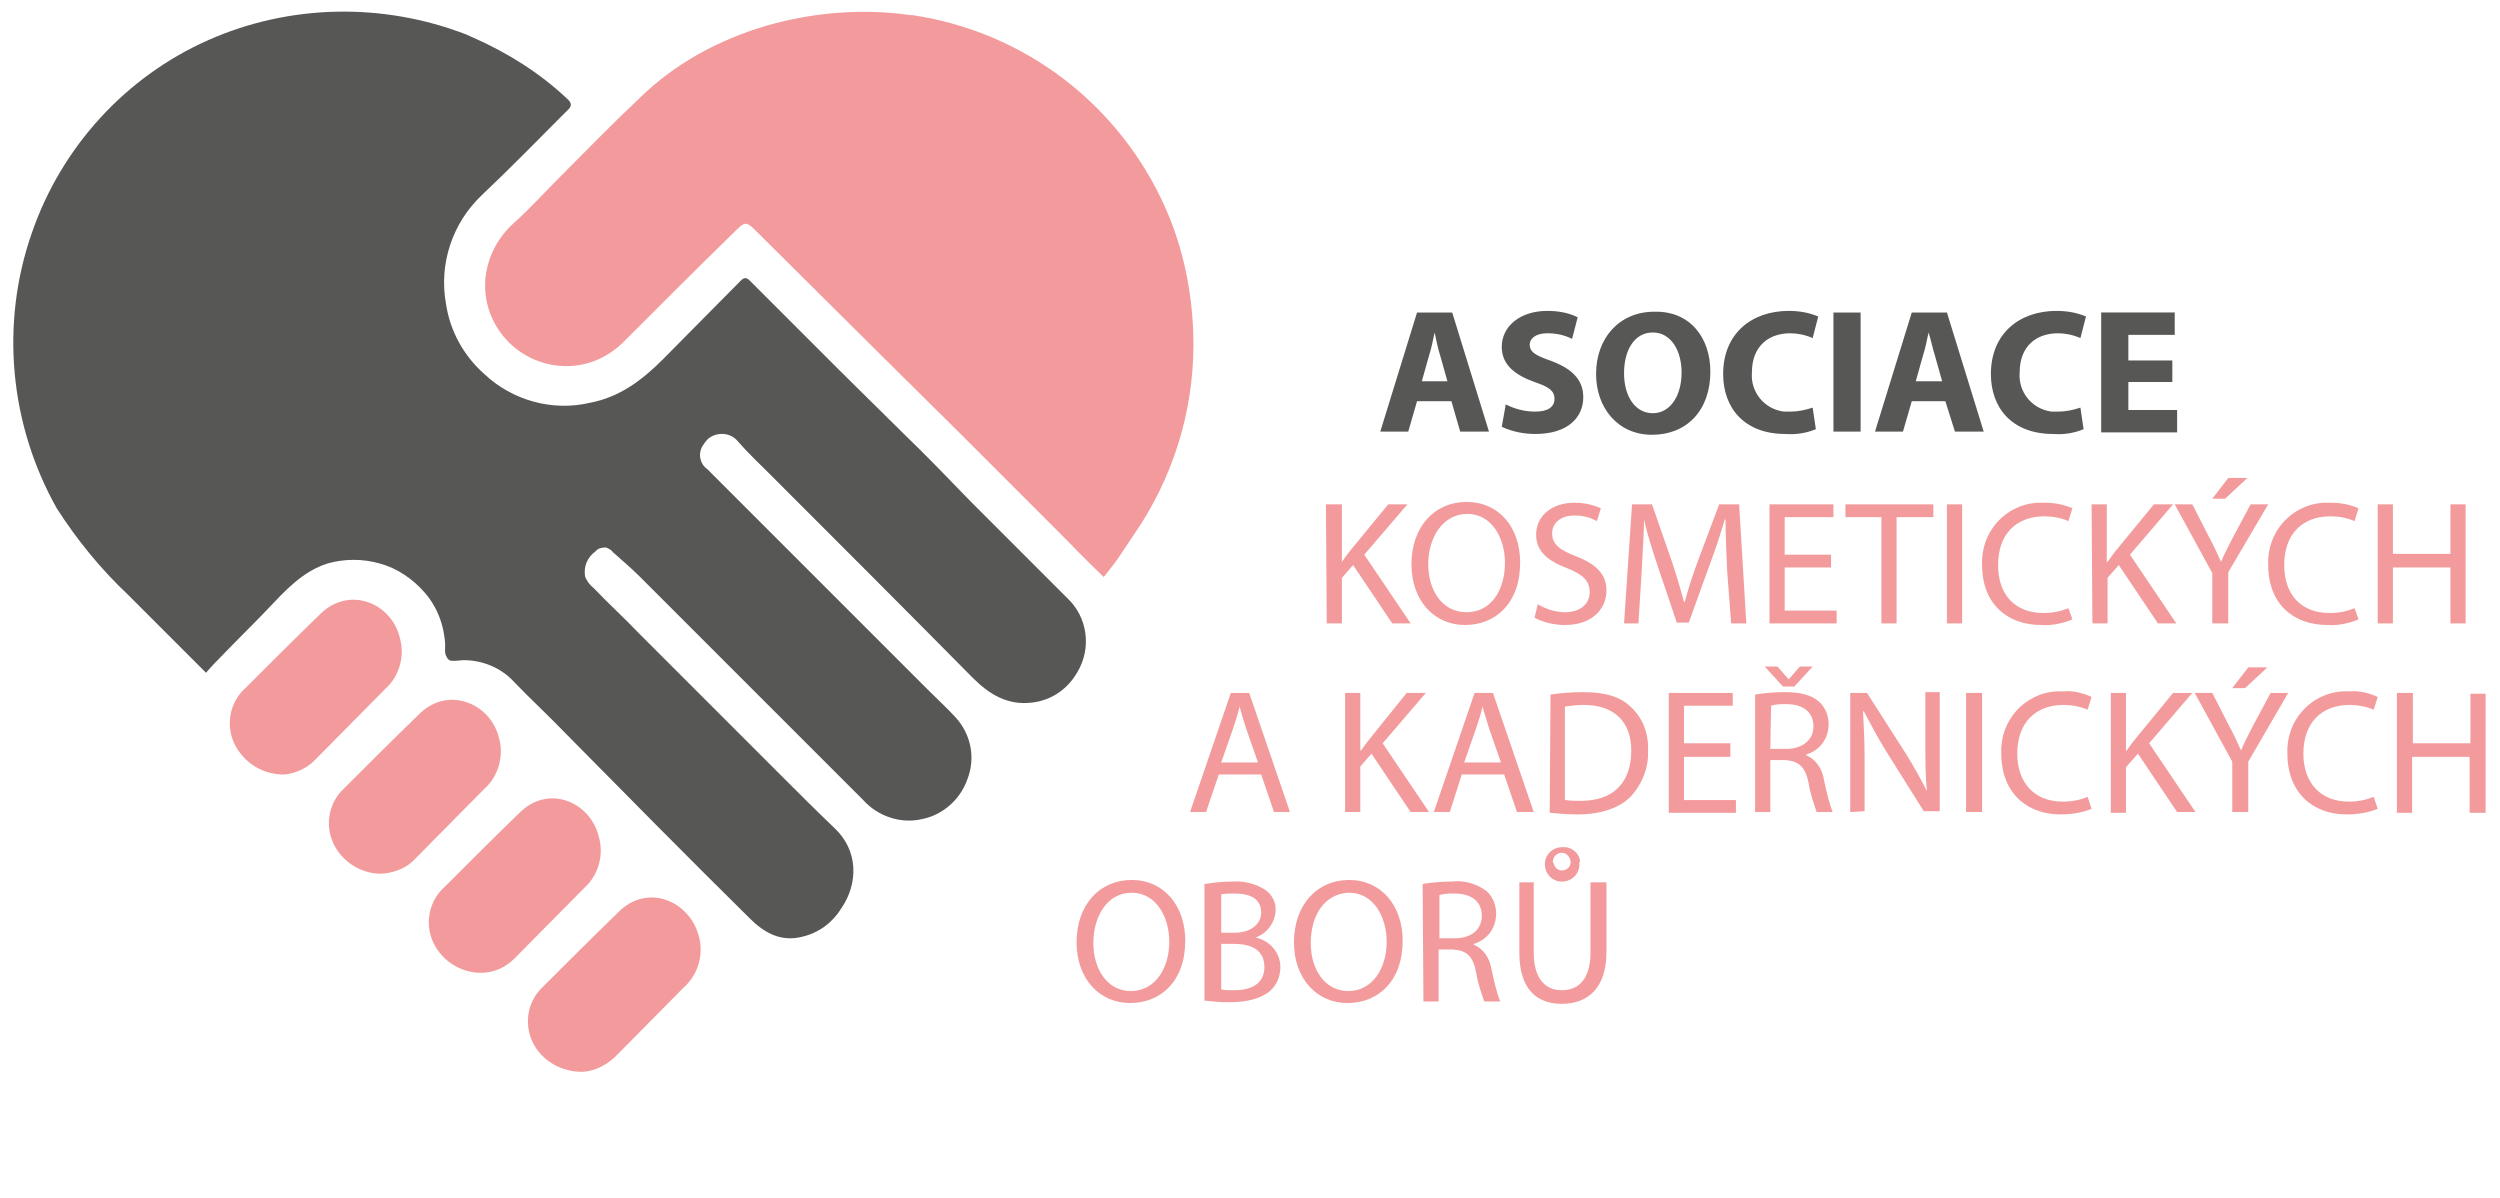 <svg xmlns="http://www.w3.org/2000/svg" xml:space="preserve" id="Vrstva_1" x="0" y="0" style="enable-background:new 0 0 312.8 149.9" version="1.1" viewBox="0 0 312.8 149.9"><style>.st0{fill:#f39b9c}.st1{fill:#575756}</style><path d="M148.3 117.7c0 5.1-3.1 7.8-6.9 7.8s-6.7-3-6.7-7.6c0-4.7 2.9-7.8 6.9-7.8s6.7 3.2 6.7 7.6zm-11.5.3c0 3.2 1.7 6 4.7 6s4.8-2.8 4.8-6.2c0-3-1.6-6.1-4.7-6.1s-4.8 3-4.8 6.3zm14-7.4c1.2-.2 2.3-.3 3.5-.3 1.4-.1 2.9.3 4.1 1.1.8.6 1.3 1.6 1.2 2.6-.1 1.5-1.1 2.8-2.5 3.3 1.8.4 3.1 1.9 3.1 3.7 0 1.1-.4 2.2-1.3 3-1.1.9-2.7 1.4-5.2 1.4-1 0-2-.1-3-.2v-14.6zm2 6.1h1.7c2 0 3.3-1.1 3.3-2.5 0-1.7-1.3-2.4-3.3-2.4-.6 0-1.1 0-1.7.1v4.8zm0 7.1c.5.1 1.1.1 1.6.1 2 0 3.8-.7 3.8-2.9s-1.7-2.9-3.8-2.9h-1.6v5.7zm22.7-6.1c0 5.1-3.1 7.8-6.9 7.8-3.8 0-6.7-3-6.7-7.6 0-4.7 2.9-7.8 6.9-7.8s6.7 3.2 6.7 7.6zm-11.5.3c0 3.2 1.7 6 4.7 6s4.8-2.8 4.8-6.2c0-3-1.6-6.1-4.7-6.1-3.2.1-4.8 3-4.8 6.3zm14-7.4c1.2-.2 2.5-.3 3.7-.3 1.5-.2 3.1.3 4.3 1.2.8.7 1.2 1.8 1.2 2.8 0 1.8-1.1 3.3-2.8 3.8v.1c1.2.5 2 1.7 2.2 3 .3 1.4.6 2.8 1.1 4.1h-2c-.4-1.2-.8-2.3-1-3.6-.4-2.1-1.2-2.8-3-2.9H180v6.5h-1.9l-.1-14.7zm2 6.8h2c2.1 0 3.4-1.1 3.4-2.8 0-1.9-1.4-2.8-3.4-2.8-.6 0-1.3 0-1.9.2v5.4zm11.9-7v8.8c0 3.3 1.5 4.7 3.5 4.7 2.2 0 3.6-1.5 3.6-4.7v-8.8h2v8.7c0 4.6-2.4 6.5-5.6 6.5-3 0-5.3-1.7-5.3-6.4v-8.8h1.8zm5.7-2.4c.1 1.2-.8 2.2-2 2.3-1.2.1-2.2-.8-2.3-2-.1-1.2.8-2.2 2-2.3h.2c1.1-.1 2.1.7 2.2 1.8-.1.1-.1.2-.1.2zm-3.2 0c.1.6.6 1 1.2.9.6-.1 1-.6.9-1.2-.1-.5-.5-1-1.1-1-.6 0-1.1.5-1.1 1.1 0 .1 0 .2.1.2z" class="st0"/><path d="m177.3 50.2-1.1 3.8h-3.5l4.6-14.9h4.4l4.6 14.9h-3.6l-1.1-3.8h-4.3zm3.8-2.5-.9-3.2c-.3-.9-.5-2-.7-2.9-.2.9-.4 2-.7 2.9l-.9 3.2h3.2zm7.3 2.9c1.2.6 2.4.9 3.7.9 1.6 0 2.4-.6 2.4-1.6s-.7-1.5-2.5-2.1c-2.5-.9-4.1-2.2-4.1-4.4 0-2.5 2.2-4.5 5.7-4.5 1.3 0 2.6.2 3.8.8l-.7 2.7c-1-.5-2-.7-3.1-.7-1.5 0-2.2.7-2.2 1.4 0 1 .8 1.4 2.8 2.1 2.6 1 3.9 2.4 3.9 4.5 0 2.5-1.9 4.6-6 4.6-1.5 0-2.9-.3-4.2-.9l.5-2.8zm25.6-4.1c0 4.9-3 7.9-7.3 7.9s-7-3.4-7-7.6c0-4.5 2.9-7.8 7.3-7.8 4.5-.1 7 3.3 7 7.5zm-10.8.2c0 2.9 1.4 5 3.6 5s3.6-2.2 3.6-5.1c0-2.7-1.3-5-3.6-5s-3.6 2.2-3.6 5.1zm24 7c-1.2.5-2.5.7-3.8.6-5.2 0-7.8-3.3-7.8-7.5 0-5.1 3.6-7.9 8.2-7.9 1.3 0 2.5.2 3.7.7l-.7 2.7c-.9-.4-1.9-.6-2.8-.6-2.7 0-4.8 1.6-4.8 4.9-.2 2.5 1.6 4.6 4 4.9h.8c1 0 1.9-.2 2.8-.5l.4 2.7zm5.6-14.6V54h-3.4V39.1h3.4zm6.4 11.1-1.1 3.8h-3.5l4.6-14.9h4.4l4.6 14.9h-3.6l-1.2-3.8h-4.2zm3.8-2.5-.9-3.2c-.3-.9-.5-2-.8-2.9-.2.9-.4 2-.7 2.9l-.9 3.2h3.3zm17.7 6c-1.2.5-2.5.7-3.8.6-5.2 0-7.8-3.3-7.8-7.5 0-5.1 3.6-7.9 8.2-7.9 1.3 0 2.5.2 3.7.7l-.7 2.7c-.9-.4-1.9-.6-2.8-.6-2.7 0-4.8 1.6-4.8 4.9-.2 2.5 1.6 4.6 4 4.9h.8c1 0 1.9-.2 2.8-.5l.4 2.7zm11.1-5.9h-5.5v3.5h6.1v2.8h-9.5v-15h9.2v2.8h-5.8v3.2h5.5v2.7z" class="st1"/><path d="M165.9 63.1h2v7.2c.4-.6.8-1.1 1.2-1.6l4.6-5.6h2.4l-5.4 6.3 5.8 8.6h-2.3l-4.9-7.3-1.4 1.6V78H166l-.1-14.9zm24.3 7.3c0 5.1-3.1 7.8-6.9 7.8-3.8 0-6.7-3-6.7-7.6 0-4.7 2.9-7.8 6.9-7.8s6.7 3.1 6.7 7.6zm-11.5.2c0 3.2 1.7 6 4.8 6s4.8-2.8 4.8-6.2c0-3-1.6-6.1-4.7-6.1s-4.9 3-4.9 6.3zm13.7 5c1 .6 2.2 1 3.4 1 2 0 3.1-1.1 3.1-2.5s-.8-2.2-2.8-3c-2.4-.9-3.9-2.1-3.9-4.2 0-2.3 1.9-4 4.8-4 1.1 0 2.2.2 3.3.7l-.5 1.6c-.9-.5-1.8-.7-2.8-.7-2 0-2.8 1.2-2.8 2.2 0 1.4.9 2.1 3 2.9 2.5 1 3.8 2.2 3.8 4.3 0 2.2-1.7 4.3-5.2 4.3-1.3 0-2.6-.3-3.8-.9l.4-1.7zm23.7-4.2c-.1-2.1-.2-4.6-.2-6.4h-.1c-.5 1.7-1.1 3.6-1.9 5.7l-2.6 7.2h-1.5l-2.4-7.1c-.7-2.1-1.3-4-1.7-5.8 0 1.9-.2 4.3-.3 6.6L205 78h-1.8l1-14.9h2.5l2.5 7.2c.6 1.8 1.1 3.5 1.5 5h.1c.4-1.5.9-3.1 1.6-5l2.7-7.2h2.5l.9 14.9h-1.9l-.5-6.6zm13-.4h-5.8v5.4h6.5V78h-8.4V63.1h8v1.6h-6.1v4.7h5.8V71zm6.3-6.3h-4.5v-1.6h11v1.6h-4.6V78h-1.9V64.7zm10.1-1.6V78h-1.9V63.1h1.9zm13.8 14.4c-1.2.5-2.6.8-3.9.7-4.2 0-7.4-2.6-7.4-7.5-.2-4.1 2.9-7.6 7-7.8h.8c1.2 0 2.4.2 3.5.7l-.5 1.6c-.9-.4-2-.6-3-.6-3.5 0-5.8 2.2-5.8 6.1 0 3.7 2.1 6 5.7 6 1.1 0 2.1-.2 3.1-.6l.5 1.4zm2.4-14.4h1.9v7.2h.1c.4-.6.8-1.1 1.2-1.6l4.6-5.6h2.4l-5.4 6.3 5.8 8.6H270l-4.9-7.3-1.4 1.6V78h-1.9l-.1-14.9zM276.8 78v-6.3l-4.7-8.6h2.2l2.1 4.1c.6 1.1 1 2 1.5 3.1.4-1 .9-1.9 1.5-3.1l2.2-4.1h2.2l-5 8.5V78h-2zm4.4-18.2-2.8 2.6h-1.6l2-2.6h2.4zm13.9 17.7c-1.2.5-2.6.8-3.9.7-4.2 0-7.4-2.6-7.4-7.5-.2-4.1 2.9-7.6 7-7.8h.8c1.2 0 2.4.2 3.5.7l-.5 1.6c-.9-.4-2-.6-3-.6-3.5 0-5.8 2.2-5.8 6.1 0 3.7 2.1 6 5.7 6 1.1 0 2.1-.2 3.1-.6l.5 1.4zm4.3-14.4v6.2h7.2v-6.2h1.9V78h-1.9v-7h-7.2v7h-1.9V63.1h1.9zM152.5 96.9l-1.6 4.7h-2l5.1-14.9h2.3l5.1 14.9h-2l-1.6-4.7h-5.3zm4.9-1.5-1.5-4.3c-.3-1-.6-1.9-.8-2.7-.2.9-.5 1.8-.8 2.7l-1.5 4.3h4.6zm10.9-8.7h1.9v7.2h.1c.4-.6.8-1.1 1.2-1.6l4.5-5.6h2.4L173 93l5.8 8.6h-2.3l-4.9-7.3-1.4 1.6v5.7h-1.9V86.7zm14.6 10.2-1.5 4.7h-2l5.1-14.9h2.3l5.1 14.9h-2.1l-1.6-4.7h-5.3zm4.9-1.5-1.5-4.3c-.3-1-.6-1.9-.8-2.7-.2.9-.5 1.8-.8 2.7l-1.5 4.3h4.6zm6.2-8.5c1.4-.2 2.7-.3 4.1-.3 2.8 0 4.7.6 6 1.9 1.5 1.4 2.2 3.4 2.1 5.4.1 2.1-.7 4.2-2.2 5.8-1.4 1.4-3.7 2.2-6.6 2.2-1.2 0-2.3-.1-3.5-.2l.1-14.8zm1.9 13.2c.6.1 1.3.1 1.9.1 4.1 0 6.3-2.3 6.3-6.3 0-3.5-2-5.7-6-5.7-.8 0-1.5.1-2.3.2v11.7zm20.6-5.4h-5.8v5.4h6.5v1.6h-8.4v-15h8v1.6h-6.1V93h5.8v1.7zm3.1-7.8c1.2-.2 2.5-.3 3.7-.3 2.1 0 3.4.4 4.3 1.2.8.7 1.2 1.8 1.2 2.8 0 1.8-1.1 3.3-2.8 3.8v.1c1.2.5 2 1.7 2.2 3 .3 1.4.6 2.8 1.1 4.1h-2c-.4-1.2-.8-2.3-1-3.6-.4-2-1.2-2.8-3-2.9h-1.8v6.5h-1.9V86.9zm3.5-1-2.3-2.5h1.6l1.4 1.6 1.4-1.6h1.6l-2.3 2.5h-1.4zm-1.6 7.8h2c2 0 3.4-1.1 3.4-2.8 0-1.9-1.4-2.8-3.4-2.8-.6 0-1.3 0-1.9.2l-.1 5.4zm10 7.9V86.7h2.1l4.8 7.5c1 1.6 1.9 3.2 2.7 4.8-.2-2-.2-3.8-.2-6.1v-6.3h1.8v14.9h-2L236 94c-1-1.6-1.9-3.3-2.8-5h-.1c.1 1.9.2 3.7.2 6.1v6.4l-1.8.1zM248 86.7v14.9h-2V86.7h2zm13.7 14.5c-1.2.5-2.6.7-3.9.7-4.2 0-7.4-2.7-7.4-7.6-.2-4.1 2.9-7.6 7-7.8h.8c1.2-.1 2.4.2 3.5.7l-.5 1.6c-.9-.4-2-.6-3-.6-3.5 0-5.8 2.2-5.8 6.1 0 3.6 2.1 6 5.7 6 1.1 0 2.2-.2 3.1-.6l.5 1.5zm2.4-14.5h1.9v7.2h.1c.4-.6.8-1.1 1.2-1.6l4.6-5.6h2.4l-5.4 6.3 5.8 8.6h-2.3l-4.9-7.3L266 96v5.7h-1.9v-15zm15.2 14.9v-6.3l-4.7-8.6h2.2l2.1 4.1c.6 1.1 1 2 1.5 3.1.4-1 .9-1.9 1.5-3.1l2.2-4.1h2.2l-5 8.6v6.3h-2zm4.4-18.1-2.8 2.6h-1.6l2-2.6h2.4zm13.8 17.7c-1.2.5-2.6.7-3.9.7-4.2 0-7.4-2.7-7.4-7.6-.2-4.1 2.9-7.6 7-7.8h.8c1.2-.1 2.4.2 3.5.7l-.5 1.6c-.9-.4-2-.6-3-.6-3.5 0-5.8 2.2-5.8 6.1 0 3.6 2.1 6 5.7 6 1.1 0 2.1-.2 3.1-.6l.5 1.5zm4.4-14.5V93h7.2v-6.2h1.9v14.9h-2v-7h-7.2v7h-1.9v-15h2zM35.7 96.9c-2.7.1-5.2-1.4-6.4-3.9-1.1-2.4-.5-5.2 1.4-6.9 3.1-3.1 6.2-6.2 9.4-9.3 3.6-3.5 8.8-1.4 9.9 2.9.7 2.3 0 4.9-1.8 6.5L39.5 95c-.9 1-2.3 1.7-3.8 1.9zm12.4 12.4c-2.7.2-5.3-1.4-6.4-3.8-1.1-2.4-.5-5.2 1.4-6.9 3.1-3.1 6.2-6.2 9.4-9.3 3.6-3.5 8.8-1.3 9.9 2.9.7 2.3 0 4.9-1.8 6.5l-8.7 8.8c-.9 1-2.3 1.6-3.8 1.8zm12.5 12.4c-2.7.2-5.3-1.4-6.4-3.8-1.1-2.4-.5-5.2 1.4-6.9 3.1-3.1 6.2-6.2 9.4-9.3 3.6-3.6 8.8-1.4 9.9 2.9.7 2.3 0 4.9-1.8 6.5l-8.7 8.8c-1 1-2.3 1.7-3.8 1.8zM73 134.1c-2.7.1-5.3-1.4-6.4-3.8-1.1-2.4-.5-5.2 1.4-6.9 3.1-3.1 6.2-6.2 9.4-9.3 3.6-3.6 8.8-1.4 10 2.9.7 2.3 0 4.9-1.8 6.5l-8.7 8.8c-1.1 1-2.5 1.7-3.9 1.8z" class="st0"/><path d="M55.9 82.2c-.3-.4-.2-1-.2-1.5-.1-2.4-1-4.8-2.6-6.6-1.5-1.7-3.4-3-5.6-3.6-2.1-.6-4.4-.6-6.5 0-3.2 1-5.4 3.5-7.6 5.8-.6.7-7.8 7.8-7.6 7.9L16 74.4c-3.4-3.2-6.4-6.9-8.9-10.8C1.2 53.1 0 40.5 4 29.1 7.7 18.4 15.7 9.6 26.1 5 36.3.5 47.9.3 58.3 4.3l.9.4c4.3 1.9 8.3 4.4 11.7 7.6.7.6.7 1 0 1.6-3.5 3.5-7 7.1-10.6 10.5-3.7 3.5-5.4 8.6-4.5 13.6.5 3.4 2.2 6.5 4.8 8.8 3.5 3.3 8.5 4.7 13.2 3.6 3.7-.7 6.5-2.8 9.1-5.4 3.3-3.3 6.5-6.6 9.8-9.9.4-.4.7-.4 1.1 0l11.1 11.1c2.7 2.7 5.4 5.3 8.1 8 2.9 2.8 5.7 5.7 8.5 8.6l12 12c2.6 2.4 3.1 6.3 1.3 9.3-1.2 2.1-3.2 3.5-5.6 3.8-3.1.4-5.4-1-7.5-3.1-8.3-8.4-16.7-16.8-25.1-25.2-1.5-1.5-3-2.9-4.3-4.4-.9-1.1-2.6-1.2-3.7-.3-.3.3-.5.6-.7.9-.6 1-.3 2.3.6 2.9l9.4 9.4 18.4 18.4c1.1 1.1 2.2 2.1 3.3 3.3 1.9 2.1 2.5 5.1 1.4 7.8-.9 2.5-3.1 4.4-5.7 4.9-2.7.6-5.5-.4-7.3-2.4l-28-28c-1.1-1.1-2.2-2-3.3-3-.2-.3-.6-.5-.9-.6-.5 0-1 .1-1.3.5-1 .7-1.5 1.9-1.3 3.1.2.6.6 1.1 1.1 1.5 1.8 1.9 3.8 3.7 5.6 5.6l17.7 17.7c2.3 2.3 4.5 4.5 6.8 6.7 3 2.8 3 6.9.9 10-1.1 1.8-2.8 3.1-4.9 3.6-2.7.7-4.8-.5-6.6-2.3-7.7-7.6-15.3-15.3-22.9-23-2.2-2.3-4.5-4.4-6.7-6.7-1.6-1.7-3.9-2.6-6.2-2.6-.4 0-1.4.2-1.8 0-.2-.2-.3-.3-.3-.4z" class="st1"/><path d="M145.9 26.2c-5.7-13-17.6-22.2-31.7-24.3h-.2C102.2.2 88.8 3.7 80.1 12.2c-3.4 3.2-6.6 6.5-9.9 9.8-2 2-3.8 4-5.9 5.9-1.9 1.7-3.1 3.9-3.5 6.4-.8 5.5 3.1 10.6 8.6 11.4 3.3.5 6.5-.7 8.8-3.1 4.5-4.5 9-9 13.5-13.4 1.6-1.6 1.6-1.6 3.2 0l15.2 15.1c3.5 3.5 7 6.9 10.5 10.4L131.9 66c2.1 2.1 4.1 4.2 6.2 6.2.8-1 1.6-2 2.3-3.1l2.4-3.6c4.5-7.1 6.8-15.4 6.5-23.9-.2-5.4-1.3-10.6-3.4-15.4z" class="st0"/></svg>